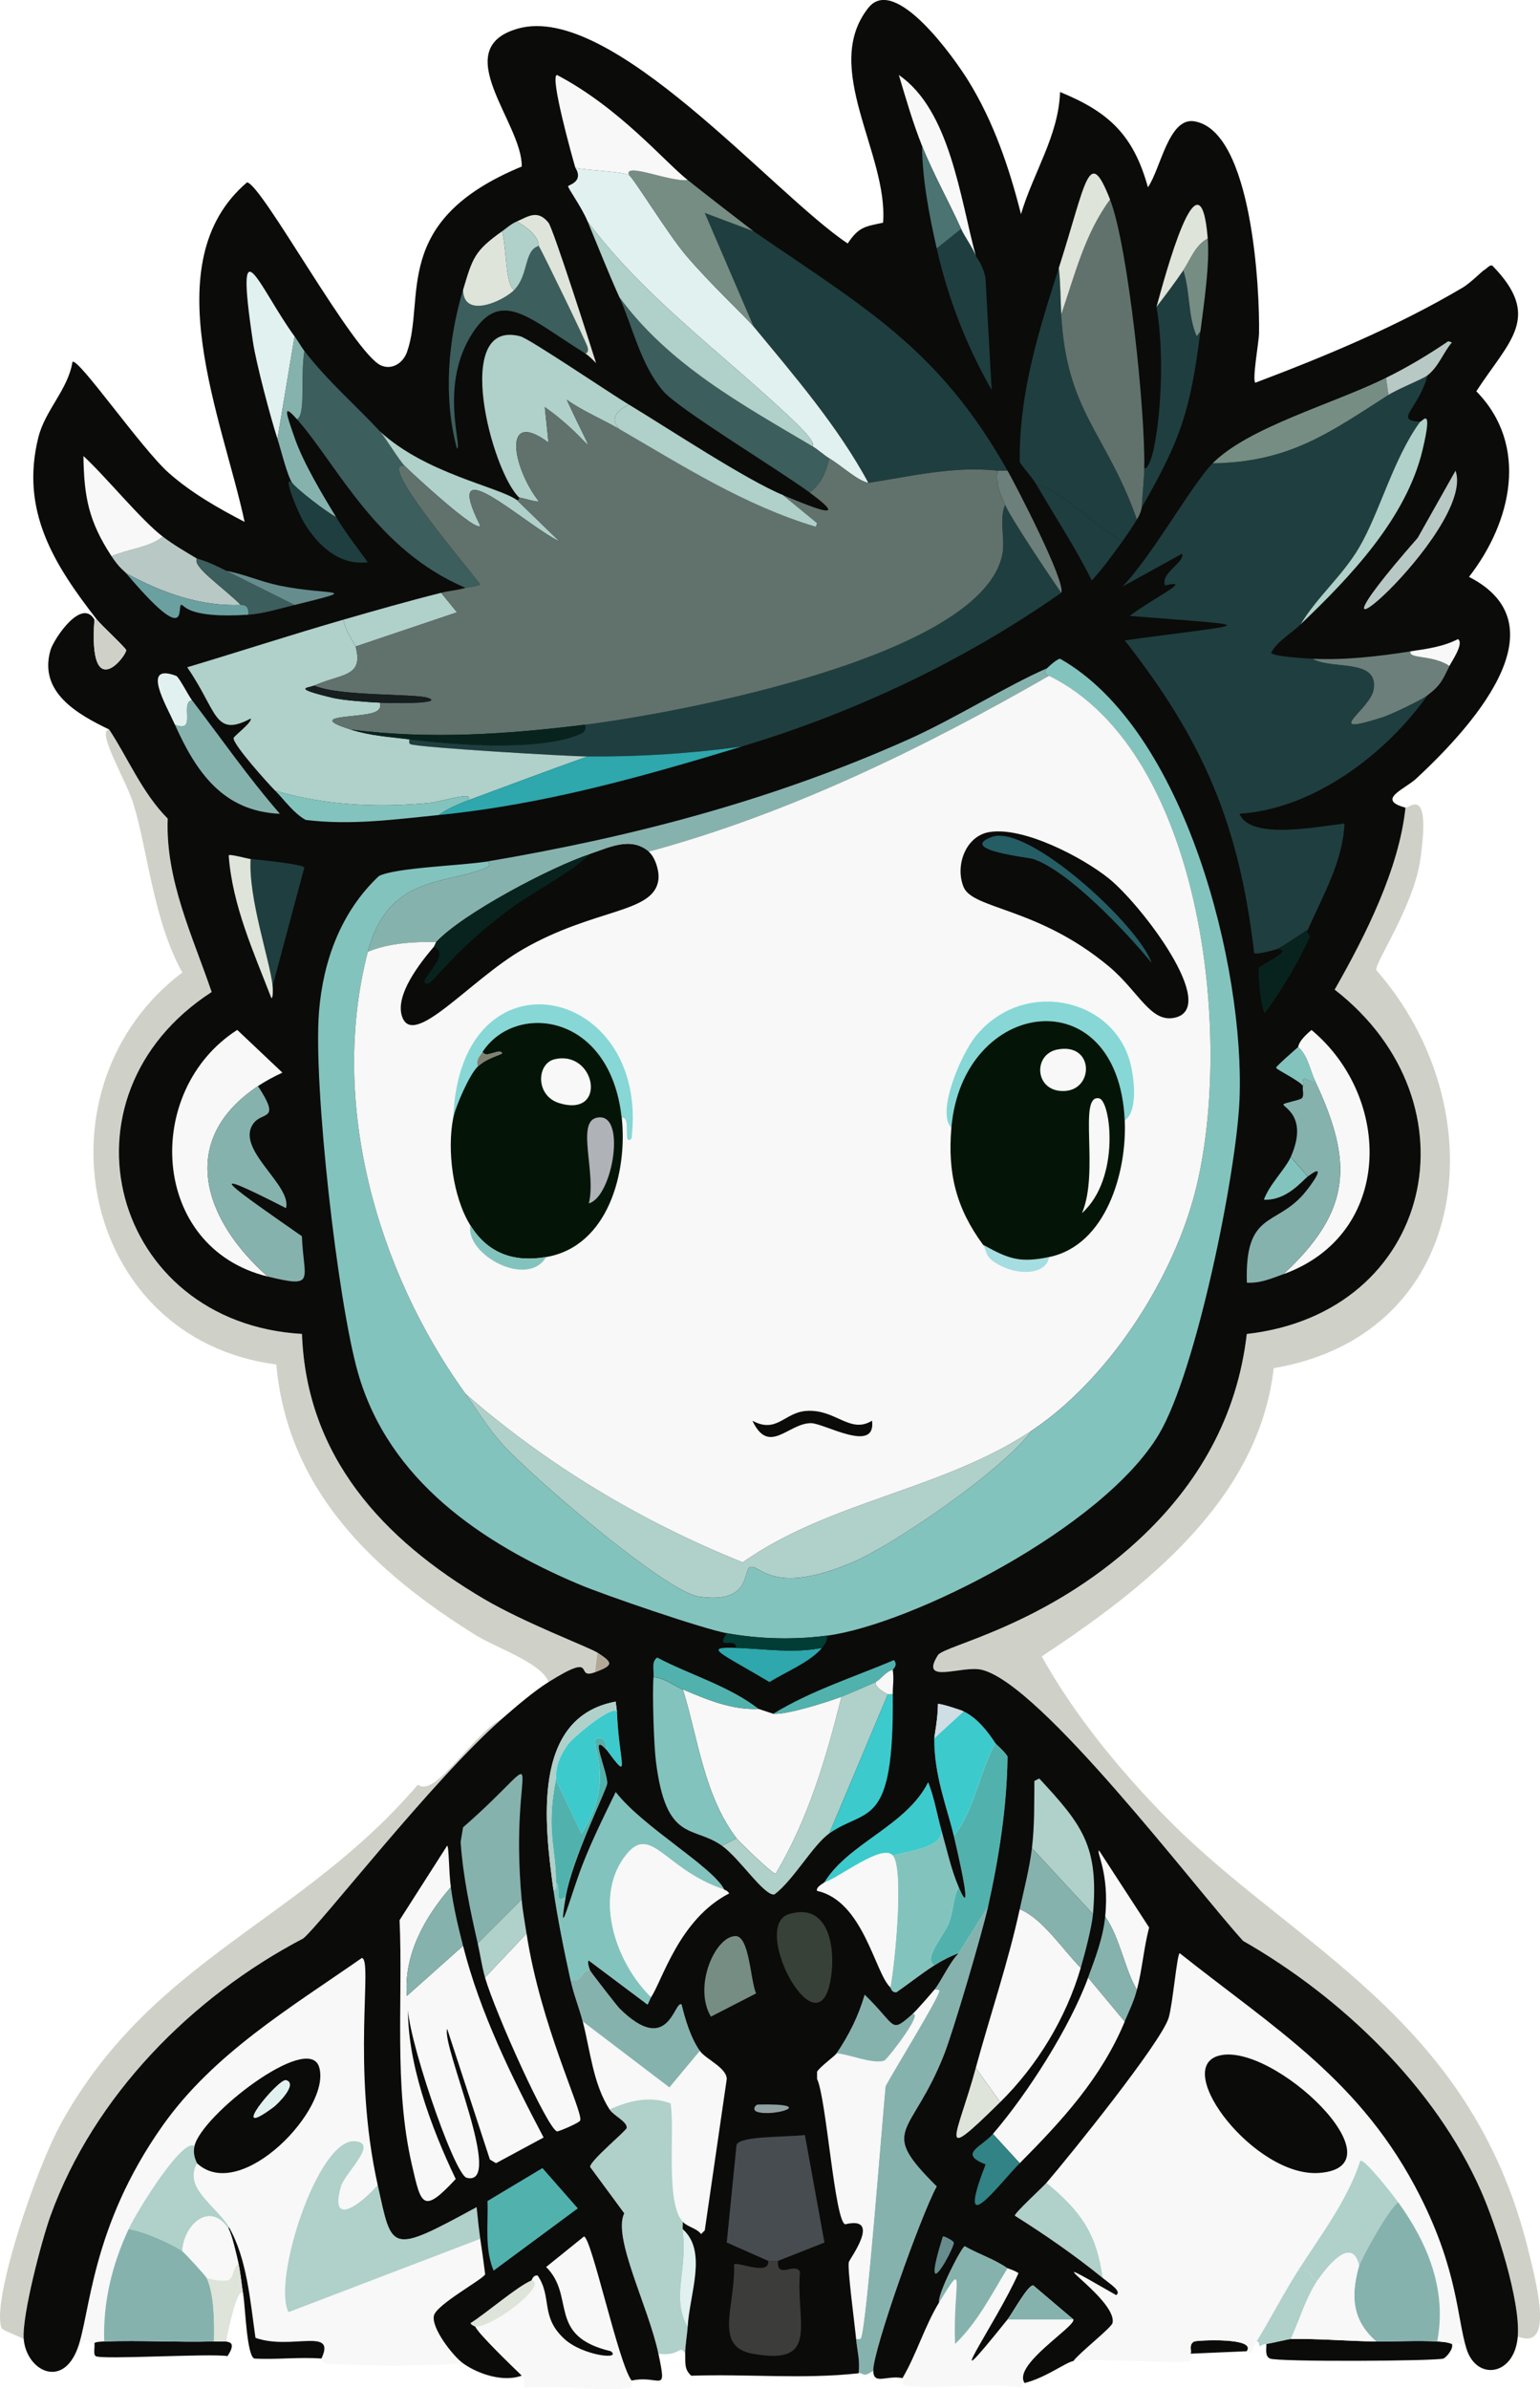 <?xml version="1.0" encoding="UTF-8"?>
<svg id="Layer_2" data-name="Layer 2" xmlns="http://www.w3.org/2000/svg" viewBox="0 0 315.08 488.61">
  <defs>
    <style>
      .cls-1 {
        fill: #2ea7ad;
      }

      .cls-1, .cls-2, .cls-3, .cls-4, .cls-5, .cls-6, .cls-7, .cls-8, .cls-9, .cls-10, .cls-11, .cls-12, .cls-13, .cls-14, .cls-15, .cls-16, .cls-17, .cls-18, .cls-19, .cls-20, .cls-21, .cls-22, .cls-23, .cls-24, .cls-25, .cls-26, .cls-27, .cls-28, .cls-29, .cls-30, .cls-31, .cls-32, .cls-33, .cls-34, .cls-35, .cls-36 {
        stroke-width: 0px;
      }

      .cls-2 {
        fill: #dee4d9;
      }

      .cls-3 {
        fill: #041508;
      }

      .cls-4 {
        fill: #013c35;
      }

      .cls-5 {
        fill: #83c3bd;
      }

      .cls-6 {
        fill: #3ccacd;
      }

      .cls-7 {
        fill: #4a7372;
      }

      .cls-8 {
        fill: #768d84;
      }

      .cls-9 {
        fill: #1f3e3f;
      }

      .cls-10 {
        fill: #818172;
      }

      .cls-11 {
        fill: #3c3d3a;
      }

      .cls-12 {
        fill: #86d7d6;
      }

      .cls-13 {
        fill: #b2a897;
      }

      .cls-14 {
        fill: #474c50;
      }

      .cls-15 {
        fill: #0b0b09;
      }

      .cls-16 {
        fill: #668c8e;
      }

      .cls-17 {
        fill: #cfdde4;
      }

      .cls-18 {
        fill: #6d7f7a;
      }

      .cls-19 {
        fill: #318385;
      }

      .cls-20 {
        fill: #afb2b7;
      }

      .cls-21 {
        fill: #b8c8c5;
      }

      .cls-22 {
        fill: #6ba0a1;
      }

      .cls-23 {
        fill: #e1f1f0;
      }

      .cls-24 {
        fill: #86b2ae;
      }

      .cls-25 {
        fill: #171e1f;
      }

      .cls-26 {
        fill: #f7f8f7;
      }

      .cls-27 {
        fill: #91a0a3;
      }

      .cls-28 {
        fill: #b0d0ca;
      }

      .cls-29 {
        fill: #255d65;
      }

      .cls-30 {
        fill: #a5dde1;
      }

      .cls-31 {
        fill: #51b2ad;
      }

      .cls-32 {
        fill: #3c5e5d;
      }

      .cls-33 {
        fill: #cfd1c8;
      }

      .cls-34 {
        fill: #61726c;
      }

      .cls-35 {
        fill: #384138;
      }

      .cls-36 {
        fill: #08231e;
      }
    </style>
  </defs>
  <g id="Layer_1-2" data-name="Layer 1">
    <g>
      <path class="cls-33" d="M310.54,477.91c.59-7.22-4.46-22.82-7.49-29.72-9.38-21.32-28.65-39.77-48.7-51.2-9.78-10.74-41.29-52.47-53.45-55.45-4.05-.99-12.88,3.18-8.99-3,1.27-2.01,21.86-5.85,40.96-23.48,12.35-11.4,20.27-25.38,22.23-42.21,38.15-4.3,47.93-47.19,17.98-70.43,6.3-11.03,13.18-24.69,14.49-37.22.7.19,5.29-4.98,3,10.74-1.37,9.41-9.25,20.87-8.99,22.48,24.54,27.85,20.21,74.36-20.98,81.42-3.06,26.91-26.37,45.01-47.46,58.95,6.72,12.09,16.24,23.64,25.98,33.47,25.72,25.99,61.57,40.27,73.43,87.42,2.34,9.31,5.09,20.94-2,18.23Z"/>
      <path class="cls-33" d="M22.31,149.21c3.7,5.53,6.76,13,11.99,18.23-.49,12.55,5.13,24.08,8.99,35.47-33.04,21.39-20.4,67.7,18.48,69.93.91,25.09,16.55,42.02,37.22,54.2,8.44,4.97,21.56,9.9,23.23,10.99l-.5,4c-4.39,1.67.87-4.49-9.49,2-1.36-3.87-10.7-6.99-14.74-9.49-20.91-12.97-38.65-29.65-40.96-55.45-40.55-5.33-49.96-57.01-19.23-80.18-5.94-10.7-7.07-24.91-9.99-34.47-1.46-4.77-7.67-14.95-5-15.24Z"/>
      <path class="cls-33" d="M102.73,351.52c-14.25,12.5-37.27,42.2-40.71,44.96-22.83,11.97-42.84,32.23-51.7,56.7-1.84,5.09-5.89,20.54-5.49,25.23-.86-.54-4.28-1.74-4.5-2.25-2.15-5.15,6.73-32.23,12.49-42.46,18.75-33.3,48.74-40.7,72.68-68.69,3.51,2.85,11.05-10.21,17.23-13.49Z"/>
      <g>
        <path class="cls-26" d="M77.26,446.93c-3.64,4.15-9.93,8.65-7.49.25.82-2.83,7.9-8.97,2.75-9.24-7.58-.4-16.86,28.6-13.49,34.97q19.61-7.49,39.21-14.99c.36,2.4.71,4.83,1,7.24-.28.95-10.03,6.2-10.49,8.49-.52,2.56,3.92,8.27,5.99,9.74-9.26.62-18.96.67-28.22,0-.38-.03-.69-.99-.75-1,3.1-6.54-6.24-1.64-13.49-4.25-1.05-7.27-1.72-16.25-5.49-22.73-1.74-2.97-6.19-6.11-6.99-9.24-.56-2.17.5-3.56.5-3.75,8.99,8.39,27.72-11.35,24.98-19.73-2.28-6.95-24.05,9.91-25.48,16.23-2.41-1.84-11.73,13.24-13.49,16.98-3.37,7.2-5.27,14.99-5,22.98-2.58.09-1.9.49-2,.5-1.93.16-.68-2.31-3.5,1,2.67-7.01,2.68-24.82,17.48-45.71,10.45-14.73,26.21-24.1,40.71-34.22,2.31.3-2.16,22.12,3.25,46.46Z"/>
        <path class="cls-24" d="M202.14,389.99c-1.2,5.4-7.1,25.43-8.99,30.22-6.71,17.02-13.66,14.91-1.5,26.97-3.25,5.93-13.11,33.7-12.99,37.71-2.24,1.56-1.85.37-3,.5.36-2.39-.28-4.68-.5-6.99.33,0,.86.14,1-.25,1.19-3.38,4.16-42.72,5-51.45,1.4-2.7,11.05-18.36,10.99-19.48-.02-.34-.62-.27-1-.25,1.41-1.69,3.05-5.53,5-7.49l5.99-9.49Z"/>
        <path class="cls-26" d="M129.21,486.9c-.07.02.2,1.43-.25,1.5-4.56.67-15.52-.5-21.48,0-.62-.43.26-1.52-.75-2.5-1.8-1.74-8.86-8.52-9.49-9.99,4.22-.16,15-8.88,11.49-9.49.07-.03.28-1.13,1.25-1,3.05,4.49.48,8.39,5.49,12.99,3.69,3.38,11.79,4.35,9.49,2.5-13.16-3.11-7.15-11.18-13.24-17.23l7.74-6.24c1.55.22,7.09,26.07,9.74,29.47Z"/>
        <path class="cls-26" d="M206.14,474.41h13.49c.4,1.52-12.51,9.3-9.99,12.99-.77.19-.31.61-.75,1-7.15-1.38-17.2.53-23.98-.5-.46-.07-.18-1.48-.25-1.5,2.92-4.98,4.49-10.53,7.49-15.49,5.68-9.36,2.79-3.83,3.25,8.49,4.6-4.38,7.45-10.13,10.74-15.49.1.07,1.14.31,2.25,1-4.51,10.24-17.71,28.77-2.25,9.49Z"/>
        <path class="cls-15" d="M281.57,478.9c4.14.04,8.36-.22,12.49,0,2.42.13,2.7.45,3,.5.41.94-1.17,2.81-1.75,3-1.69.53-33.84.71-35.47,0-1.12-.49-.69-2.13-.75-3,.94-.11,4.49-.99,5-1,5.66-.12,11.75.44,17.48.5Z"/>
        <path class="cls-15" d="M21.31,478.9c7.47-.27,15,.2,22.48,0h2.5c-.02.19,2.41-.22.25,3-3.46-.59-25.87.78-26.97,0-.53-.37-.14-1.84-.25-2.5.1,0-.58-.41,2-.5Z"/>
        <path class="cls-15" d="M65.77,482.4c-4.53-.35-9.2.26-13.74,0-1.55-.62-1.84-10.61-2.25-12.99-.37-2.12-.53-4.44-1-6.49-.37-1.64-1.35-5.98-2-6.99v-.5c3.78,6.48,4.44,15.46,5.49,22.73,7.25,2.6,16.59-2.29,13.49,4.25Z"/>
        <path class="cls-15" d="M255.09,480.9q-5.74.25-11.49.5c.26-.64-.45-1.94.75-2.5.57-.26,12.81-.89,10.74,2Z"/>
        <path class="cls-28" d="M77.26,446.93c2.99,13.46,2.27,14.28,20.23,4.5.21,2.19.43,4.32.75,6.49q-19.61,7.49-39.21,14.99c-3.37-6.37,5.9-35.36,13.49-34.97,5.15.27-1.93,6.41-2.75,9.24-2.44,8.4,3.85,3.9,7.49-.25Z"/>
        <path class="cls-26" d="M175.17,478.4c-.32-3.39-1.79-14.21-1.5-15.74.11-.58,6.9-9.6-.75-7.74-2.16-.76-3.86-25.81-5.74-29.72v-1.5c.74-1.14,3.58-3.14,4-3.75,2.61.21,7.4,2.28,9.74,1.5.61-.2,8.3-10.16,5.74-9.49.76-.67,3.59-3.91,4.5-5,.37-.02.98-.09,1,.25.06,1.12-9.59,16.78-10.99,19.48-.84,8.74-3.81,48.07-5,51.45-.14.39-.67.25-1,.25Z"/>
        <path class="cls-26" d="M143.2,419.46c1.22,1.71,5.46,3.42,5.49,5.74l-4.5,30.97-.75.75c-.93-1.23-2.73-1.43-3.75-2.5-3.6-3.8-1.6-18.28-2.5-24.23-4.29-1.59-8.51-.55-12.49,1.25-3.39-5.24-3.95-12.09-5.49-17.98l17.73,13.49,6.24-7.49Z"/>
        <path class="cls-5" d="M148.19,386.49c-12.12-4.05-14.93-13.43-19.98-7.24-6.97,8.54-2.19,22.21,5,29.22-.21.32-.61,1.48-.75,1.5l-11.99-8.99c-.4.12.11,1.72.25,2-2.16.13-1.55,2.68-4,2-1.16-5.22-2.79-13.31-3.5-18.48.72.03.48-.72.5-1.5,1.3,1.08-.63,4.64,2,3-1.73,10.28,1.05-.49,3.5-6.74,1.96-5,4.39-9.9,6.74-14.74,5.58,7.21,19.82,15.21,22.23,19.98Z"/>
        <path class="cls-26" d="M148.19,386.49c.03.06.45,0,1,.75-10.24,5.24-13.7,17.87-15.99,21.23-7.19-7.01-11.97-20.68-5-29.22,5.05-6.19,7.86,3.19,19.98,7.24Z"/>
        <path class="cls-31" d="M202.14,389.99l-5.99,9.49c-1.67.59-3.52,1.56-5,2.5-2.37-1.38,1.86-5.85,3-8.74.93-2.35.91-5.51,2-7.24,3.31,7.8-.37-7.84-1-10.49,4.29-5.51,5.15-12.93,8.49-18.98.16.24,2.08,1.84,2.5,2.75-.13,10.29-1.75,20.65-4,30.72Z"/>
        <path class="cls-5" d="M196.15,385.99c-1.09,1.73-1.07,4.89-2,7.24-1.14,2.9-5.37,7.36-3,8.74-2.64,1.67-5.17,3.71-7.74,5.49-.96.12-1.19-.95-1.25-1,.92-4.79,2.82-24.15.5-26.97,4.09-1.08,10-1.75,9.99-5,1.1,3.89,1.91,7.74,3.5,11.49Z"/>
        <path class="cls-24" d="M120.72,402.97c.22.44,5.59,7.34,5.99,7.74,10.17,10.12,11.24-1.82,12.74-.75.75,3.1,1.88,6.88,3.75,9.49l-6.24,7.49-17.73-13.49c-.74-2.82-1.86-5.64-2.5-8.49,2.45.68,1.84-1.87,4-2Z"/>
        <path class="cls-26" d="M182.66,379.5c2.32,2.83.42,22.19-.5,26.97-3.14-2.87-5.52-17.69-14.99-19.73-.34-.77,1.44-1.65,1.5-1.75,2.89-.88,11.9-8.04,13.99-5.49Z"/>
        <path class="cls-6" d="M203.64,356.52c-3.34,6.06-4.2,13.47-8.49,18.98-1.33-5.64-4.07-12.36-4-19.98l5.99-5.49c2.72,1.28,4.89,4.02,6.49,6.49Z"/>
        <path class="cls-6" d="M126.21,350.02c.41,10.67,2.94,14.66-2,7.99-.25-.34-.04-2.3-1.25-2.5-4.09-.66,4.13,7.05-4,19.48l-5.25-10.99c.21-1.06-.41-3.18,2.5-7.24.95-1.32,8.74-7.94,9.99-6.74Z"/>
        <path class="cls-28" d="M225.62,465.92c-5.63-4.58-11.83-8.87-17.98-12.74-.12-.5,5.71-5.83,6.49-6.74,6.89,5.68,10.3,10.31,11.49,19.48Z"/>
        <path class="cls-6" d="M192.65,374.5c0,3.25-5.9,3.92-9.99,5-2.09-2.55-11.09,4.62-13.99,5.49,4.92-8.06,16.78-11.55,21.23-20.48,1.29,3.23,1.8,6.66,2.75,9.99Z"/>
        <path class="cls-24" d="M206.14,463.92c-3.29,5.36-6.14,11.11-10.74,15.49-.46-12.33,2.43-17.86-3.25-8.49-.4-1.7,4.62-11.37,5.25-11.49,2.89,1.66,5.97,2.56,8.74,4.5Z"/>
        <path class="cls-31" d="M124.21,358.02c-3.95-4.41.15,4.44,0,6.74-.08,1.24-7.17,15.35-8.49,23.23-2.62,1.65-.7-1.92-2-3,.15-6.5-2.1-10.44,0-20.98l5.25,10.99c8.13-12.43-.1-20.14,4-19.48,1.21.2.99,2.15,1.25,2.5Z"/>
        <path class="cls-24" d="M186.66,411.97c2.56-.67-5.14,9.29-5.74,9.49-2.34.78-7.13-1.29-9.74-1.5,2.55-3.75,4.48-7.63,5.74-11.99,6.67,6.47,5.14,8.03,9.74,4Z"/>
        <g>
          <path class="cls-28" d="M139.7,454.43c.04.49-.06,1.01,0,1.5,1.15,8.66-2.39,13.67,1,19.98-.1,1.61-.54,4.04-.5,5.49-1.22-2.06-.97.67-5.49,0-2.05-9.67-9.43-23.79-6.99-28.72l-6.99-9.49c-.01-1.29,7.43-7.39,7.49-7.99.13-1.27-2.69-2.49-3.5-3.75,3.98-1.8,8.19-2.84,12.49-1.25.9,5.95-1.1,20.43,2.5,24.23Z"/>
          <path class="cls-23" d="M140.7,475.91c-3.39-6.31.15-11.32-1-19.98,5.09,4.54,1.41,13.12,1,19.98Z"/>
        </g>
        <path class="cls-2" d="M108.73,466.42c3.51.61-7.27,9.33-11.49,9.49-.02-.06-.93-.39-1-.75,3.4-2.16,9.48-7.45,12.49-8.74Z"/>
        <g>
          <path class="cls-26" d="M300.05,480.4c-2.52-2.08-1.85-.79-3-1-.3-.05-.58-.37-3-.5,2.02-10.46-1.92-20.08-7.99-28.47-.82-1.13-6.81-8.91-7.74-8.49-2.71,8.27-8.12,15.21-12.74,22.48-3.04,4.78-5.57,9.73-8.49,14.49-1.39,2.26-.97,2.78-2,2,2.07-2.88-10.17-2.26-10.74-2-1.2.56-.49,1.85-.75,2.5-.15.38.27,1.23-.25,1.5-1.29.67-19.9-.68-23.73,0,1.04-1.52,7.77-6.81,7.99-7.74,1.23-5.13-18.86-17.04.75-5.74,1.22-.75-1.23-2.26-2.75-3.5-1.19-9.17-4.6-13.8-11.49-19.48,4.8-5.6,23.41-28.66,24.98-33.72.82-2.65,1.69-12.86,2.25-13.24,19.74,15.66,37.29,26.14,49.2,49.7,7.74,15.3,7.54,24.93,9.49,31.22Z"/>
          <path class="cls-15" d="M249.35,420.46c11-3.02,38.09,22.77,20.48,23.98-13.03.89-30.13-21.33-20.48-23.98Z"/>
        </g>
        <g>
          <path class="cls-28" d="M269.58,466.42c-2.37,3.45-3.72,8.2-5.49,11.99-.51.01-4.05.89-5,1-1.22.14-1.18.51-1.25.5-.39-.05-.03-1.08-.75-1,2.92-4.76,5.45-9.71,8.49-14.49,3.43-.69,2.21,1.96,4,2Z"/>
          <path class="cls-24" d="M294.06,478.9c-4.12-.22-8.35.04-12.49,0-4.92-4.31-5.27-9.3-3.5-15.49.39-1.35,5.92-11.55,7.99-12.99,6.07,8.39,10.01,18.02,7.99,28.47Z"/>
          <path class="cls-28" d="M286.06,450.43c-2.08,1.44-7.61,11.64-7.99,12.99-1.3-5.81-5.84-.86-8.49,3-1.79-.04-.57-2.69-4-2,4.62-7.27,10.03-14.21,12.74-22.48.93-.42,6.93,7.36,7.74,8.49Z"/>
        </g>
        <path class="cls-24" d="M37.3,460.42c.53.39,4.75,4.99,5,5.49,1.56,3.23,1.6,9.31,1.5,12.99-7.48.2-15.01-.27-22.48,0-.27-7.99,1.62-15.78,5-22.98,2.61.24,9.11,3.1,10.99,4.5Z"/>
        <path class="cls-28" d="M39.79,438.94c-.44,1.95.5,3.32.5,3.5,0,.19-1.06,1.58-.5,3.75.81,3.13,5.26,6.27,6.99,9.24v.5c-3.72-5.81-9.18-1.04-9.49,4.5-1.88-1.39-8.38-4.25-10.99-4.5,1.75-3.74,11.08-18.83,13.49-16.98Z"/>
        <path class="cls-26" d="M278.07,463.42c-1.77,6.19-1.43,11.18,3.5,15.49-5.73-.06-11.83-.62-17.48-.5,1.77-3.79,3.12-8.54,5.49-11.99,2.66-3.86,7.19-8.81,8.49-3Z"/>
        <g>
          <path class="cls-2" d="M49.78,469.41c-1.03-2.81-3.35,8.32-3.5,9.49h-2.5c.1-3.68.06-9.76-1.5-12.99,6.71,1.65,4.25-.59,6.49-3,.47,2.05.63,4.37,1,6.49Z"/>
          <path class="cls-26" d="M46.79,455.93c.65,1.02,1.62,5.35,2,6.99-2.24,2.41.22,4.64-6.49,3-.24-.5-4.46-5.1-5-5.49.31-5.54,5.78-10.3,9.49-4.5Z"/>
        </g>
        <g>
          <path class="cls-15" d="M40.29,442.44c0-.18-.94-1.55-.5-3.5,1.43-6.33,23.2-23.19,25.48-16.23,2.74,8.38-15.99,28.12-24.98,19.73Z"/>
          <path class="cls-23" d="M58.53,425.45c2.56.73-1.78,4.96-2.5,5.49-9.99,7.43.94-5.94,2.5-5.49Z"/>
        </g>
      </g>
      <g>
        <path class="cls-15" d="M257.59,68.29c-.03,1.59-1.44,9.5-.75,9.99,14.59-5.52,29.02-11.53,42.46-19.48,1.48-.88,4-3.37,4.25-3.5.68-.35,1.13-1.13,1.75-1,10.36,10.58,3.47,15.38-3.25,25.73,10.88,11.09,7.18,26.83-1.5,37.96,19.89,10.16-.4,31.58-10.74,41.21-2.44,2.27-8.35,4.35-2.25,5.99-1.31,12.53-8.19,26.19-14.49,37.22,29.95,23.25,20.16,66.13-17.98,70.43-1.95,16.83-9.88,30.81-22.23,42.21-19.1,17.63-39.7,21.47-40.96,23.48-3.89,6.17,4.94,2.01,8.99,3,12.16,2.98,43.67,44.71,53.45,55.45,20.05,11.44,39.32,29.88,48.7,51.2,3.04,6.9,8.09,22.51,7.49,29.72-.66,8.07-8.43,9.13-10.49,2.5-1.95-6.29-1.75-15.92-9.49-31.22-11.91-23.57-29.46-34.04-49.2-49.7-.56.38-1.43,10.58-2.25,13.24-1.57,5.06-20.17,28.12-24.98,33.72-.79.92-6.61,6.24-6.49,6.74,6.16,3.87,12.35,8.16,17.98,12.74,1.52,1.23,3.97,2.74,2.75,3.5-19.61-11.29.48.61-.75,5.74-.22.93-6.96,6.23-7.99,7.74-1.57.28-5.7,3.44-9.99,4.5-2.52-3.69,10.39-11.47,9.99-12.99l-8.24-6.99c-1.19.05-4.25,5.76-5.25,6.99-15.47,19.28-2.27.75,2.25-9.49-1.1-.69-2.15-.93-2.25-1-2.78-1.93-5.85-2.84-8.74-4.5-.63.12-5.64,9.79-5.25,11.49-3.01,4.96-4.57,10.5-7.49,15.49-3.31-.64-5.9,1.49-5.99-1.5-.12-4.02,9.74-31.79,12.99-37.71-12.16-12.06-5.21-9.95,1.5-26.97,1.89-4.79,7.79-24.82,8.99-30.22,2.25-10.07,3.87-20.43,4-30.72-.42-.9-2.34-2.51-2.5-2.75-1.61-2.48-3.78-5.22-6.49-6.49-.72-.34-4.98-1.71-5.25-1.5-.01,2.97-.75,6.64-.75,6.99-.07,7.62,2.67,14.34,4,19.98.63,2.65,4.31,18.29,1,10.49-1.59-3.75-2.4-7.6-3.5-11.49-.94-3.33-1.46-6.76-2.75-9.99-4.45,8.93-16.31,12.42-21.23,20.48-.06.1-1.84.98-1.5,1.75,9.47,2.05,11.85,16.86,14.99,19.73.06.05.29,1.12,1.25,1,2.58-1.78,5.1-3.82,7.74-5.49,1.48-.94,3.32-1.91,5-2.5-1.95,1.96-3.59,5.8-5,7.49-.91,1.09-3.73,4.33-4.5,5-4.6,4.03-3.07,2.47-9.74-4-1.26,4.36-3.2,8.24-5.74,11.99-.41.61-3.25,2.6-4,3.75v1.5c1.89,3.91,3.59,28.97,5.74,29.72,7.65-1.85.86,7.16.75,7.74-.29,1.52,1.17,12.34,1.5,15.74.22,2.32.86,4.6.5,6.99-11.33,1.26-22.86.1-34.22.5-1.5-1.27-1.2-2.83-1.25-4.5-.04-1.45.4-3.88.5-5.49.41-6.86,4.09-15.44-1-19.98-.06-.49.04-1.01,0-1.5,1.02,1.07,2.82,1.27,3.75,2.5l.75-.75,4.5-30.97c-.03-2.32-4.28-4.04-5.49-5.74-1.86-2.61-3-6.39-3.75-9.49-1.49-1.07-2.57,10.87-12.74.75-.4-.4-5.78-7.3-5.99-7.74-.14-.28-.65-1.88-.25-2l11.99,8.99c.14-.02.53-1.18.75-1.5,2.28-3.36,5.74-15.99,15.99-21.23-.55-.75-.97-.69-1-.75-2.41-4.77-16.65-12.77-22.23-19.98-2.35,4.83-4.78,9.73-6.74,14.74-2.45,6.25-5.23,17.02-3.5,6.74,1.33-7.88,8.41-21.99,8.49-23.23.15-2.31-3.95-11.15,0-6.74,4.93,6.66,2.41,2.68,2-7.99l-.25-2c-17.37,3.21-14.53,25.34-12.74,38.46.71,5.18,2.33,13.26,3.5,18.48.63,2.85,1.76,5.68,2.5,8.49,1.54,5.89,2.1,12.74,5.49,17.98.81,1.25,3.63,2.48,3.5,3.75-.06.6-7.5,6.7-7.49,7.99l6.99,9.49c-2.44,4.94,4.95,19.05,6.99,28.72,1.81,8.56.46,4.25-5.49,5.49-2.65-3.4-8.19-29.26-9.74-29.47l-7.74,6.24c6.09,6.05.08,14.12,13.24,17.23,2.29,1.85-5.8.88-9.49-2.5-5.02-4.59-2.45-8.5-5.49-12.99-.97-.13-1.18.97-1.25,1-3.01,1.29-9.09,6.59-12.49,8.74.07.36.97.69,1,.75.63,1.47,7.69,8.25,9.49,9.99-3.75,1.4-8.89-.3-11.99-2.5-2.07-1.48-6.51-7.18-5.99-9.74.46-2.29,10.21-7.54,10.49-8.49-.29-2.41-.64-4.84-1-7.24-.32-2.18-.53-4.31-.75-6.49-17.96,9.78-17.24,8.96-20.23-4.5-5.4-24.33-.93-46.15-3.25-46.46-14.5,10.12-30.27,19.48-40.71,34.22-14.81,20.89-14.82,38.7-17.48,45.71-3.15,8.28-10.45,4.41-10.99-2-.4-4.69,3.65-20.13,5.49-25.23,8.86-24.47,28.87-44.73,51.7-56.7,3.44-2.76,26.46-32.46,40.71-44.96,2.71-2.38,6.49-5.61,9.49-7.49,10.36-6.49,5.1-.33,9.49-2,3.84-1.46,3.67-1.93.5-4-1.67-1.09-14.79-6.02-23.23-10.99-20.67-12.18-36.31-29.11-37.22-54.2-38.88-2.23-51.52-48.55-18.48-69.93-3.86-11.38-9.48-22.92-8.99-35.47-5.23-5.23-8.29-12.7-11.99-18.23-6.56-3.16-14.47-7.66-11.99-16.23.64-2.21,6.34-10.82,8.99-6.24-1.25,17.56,6.61,7.35,6.49,6.24-.04-.43-5.15-5.16-5.99-6.24-8.75-11.25-15.7-22.22-11.99-37.22,1.39-5.64,6.11-9.85,6.99-15.49,1.12-1.02,14.16,17.81,19.73,22.73,4.61,4.07,10.06,7.18,15.49,9.99-4.4-20.75-18.71-53.12.5-69.44,3.03.31,21.91,35.19,27.47,37.47,2.32.95,4.49-.62,5.25-2.75,3.91-11-3.51-26.81,23.48-37.96.2-8.86-15.27-24.12-.75-28.22,19.14-5.41,52.09,33.73,67.44,43.96,2.23-3.33,3.41-3.46,7.24-4.25,1.1-14.09-12.74-31.7-3-43.96,5.45-6.86,17.6,10.3,20.48,14.99,5.17,8.39,8.34,17.74,10.74,27.22,2.5-8.46,7.71-16.09,7.99-24.98,10.05,4.1,15.03,8.84,17.98,19.48,2.61-3.76,4.24-14.35,9.49-13.49,11.83,1.94,13.42,34.48,13.24,43.46Z"/>
        <g>
          <g>
            <path class="cls-26" d="M92.24,385.99c-5.31,6.08-9.7,13.87-8.99,22.23l11.49-10.24c3.46,13.67,9.95,26.79,16.48,39.21l-9.74,5.25-1.25-.75q-4.37-13.36-8.74-26.73c-1.23,3.38,11.88,32.41,4,30.47-2.67-.66-12.79-30.76-11.99-35.47-.41,11.5,4.72,25.26,9.74,35.72-6.76,7.26-7.07,5.36-8.99-3-3.72-16.21-1.77-33.53-2.5-49.95l9.74-15.24c.38.19.32,5.33.75,8.49Z"/>
            <path class="cls-26" d="M155.19,349.52l3,1c2.76.24,10.99-2.37,13.99-3.5-3.13,12.5-6.81,25.08-13.49,36.22-.49.23-7.47-6.56-7.99-7.24-6.61-8.64-7.88-20.34-10.99-30.47,4.89,2.09,10.04,4.24,15.49,4Z"/>
            <path class="cls-26" d="M221.12,402.48c-3.01,10.3-8.9,20-16.48,27.47l-5-6.99c2.92-10.75,6.65-21.64,8.99-32.47,4.63,1.85,8.73,8.17,12.49,11.99Z"/>
            <path class="cls-26" d="M230.12,413.47c-4.81,11.55-12.77,20.19-21.48,28.97l-5.49-5.99c7.12-8.27,15.74-21.79,19.48-31.97l7.49,8.99Z"/>
            <path class="cls-28" d="M179.16,344.03c-.26.99,1.8,2.22,2.5,2.5l-11.99,28.47c-3.37,2.38-7.31,9.56-11.24,12.49-2.14.28-7.09-7.39-10.74-9.99l3-1.5c.52.68,7.5,7.47,7.99,7.24,6.68-11.13,10.35-23.72,13.49-36.22.95-.36,6.5-2.74,6.99-3Z"/>
            <path class="cls-26" d="M107.73,395.48c2.91,18.9,11.54,36.3,10.99,38.21-.14.5-4.47,2.31-4.75,2.25-1.92-.46-12.58-24.11-14.74-31.47l8.49-8.99Z"/>
            <path class="cls-5" d="M139.7,345.53c3.11,10.13,4.38,21.83,10.99,30.47l-3,1.5c-5.91-4.21-11.4-.49-13.49-17.23-.43-3.43-.76-13.84-.5-17.23,2.19.13,4.04,1.66,5.99,2.5Z"/>
            <path class="cls-24" d="M106.73,388.49l-8.99,8.99c-1.58-6.92-2.99-13.62-3.5-20.73l.5-3c19.15-16.74,9.23-15.92,11.99,14.74Z"/>
            <path class="cls-31" d="M110.98,443.44l7.24,8.24q-8.62,6.37-17.23,12.74c-1.88-4.53-1.08-9.46-1.25-14.24l11.24-6.74Z"/>
            <path class="cls-28" d="M223.62,391.49l-12.49-13.49c.55-4.51.46-9.2.5-13.74l1-.5c8.88,9.56,12.19,13.88,10.99,27.72Z"/>
            <path class="cls-24" d="M223.62,391.49c-.23,2.68-1.68,8.18-2.5,10.99-3.76-3.82-7.86-10.14-12.49-11.99.9-4.16,1.98-8.24,2.5-12.49l12.49,13.49Z"/>
            <path class="cls-6" d="M182.66,346.53c.3,27.88-5.34,23.07-12.99,28.47l11.99-28.47c.18.07.65-.04,1,0Z"/>
            <path class="cls-24" d="M94.74,397.98l-11.49,10.24c-.71-8.36,3.68-16.15,8.99-22.23.58,4.25,1.45,7.86,2.5,11.99Z"/>
            <path class="cls-26" d="M232.61,406.97c-2.43-3.92-3.39-10.47-6.49-14.99.9-8.92-1.92-13.26-1.25-13.49l10.24,15.74c-1.11,4.23-1.39,8.49-2.5,12.74Z"/>
            <path class="cls-24" d="M232.61,406.97c-.62,2.4-1.56,4.25-2.5,6.49l-7.49-8.99c1.51-4.11,3.05-8.07,3.5-12.49,3.1,4.52,4.06,11.07,6.49,14.99Z"/>
            <path class="cls-19" d="M208.64,442.44c-4.25,4.28-13.4,16.77-6.99.25-5.68-2.2-.82-3.56,1.5-6.24l5.49,5.99Z"/>
            <path class="cls-31" d="M155.19,349.52c-5.44.25-10.59-1.9-15.49-4-1.95-.84-3.81-2.37-5.99-2.5.12-1.53-.49-3.14.75-4,6.8,3.58,14.7,5.8,20.73,10.49Z"/>
            <path class="cls-28" d="M107.73,395.48l-8.49,8.99c-.65-2.23-.98-4.71-1.5-6.99l8.99-8.99c.21,2.38.64,4.64,1,6.99Z"/>
            <path class="cls-28" d="M126.21,350.02c-1.25-1.19-9.04,5.42-9.99,6.74-2.91,4.07-2.29,6.18-2.5,7.24-2.1,10.54.15,14.48,0,20.98-.02.78.22,1.53-.5,1.5-1.79-13.12-4.63-35.25,12.74-38.46l.25,2Z"/>
            <path class="cls-31" d="M182.66,341.53c-1.47.34-2.33,1.89-3.5,2.5-.49.26-6.04,2.64-6.99,3-3,1.13-11.23,3.73-13.99,3.5,7.71-4.73,16.5-7.5,24.73-10.99.9,1.1-.26,1.9-.25,2Z"/>
            <path class="cls-2" d="M204.64,429.95c-13.35,13.17-8.86,7.22-5-6.99l5,6.99Z"/>
            <path class="cls-24" d="M219.63,474.41h-13.49c.99-1.24,4.06-6.94,5.25-6.99l8.24,6.99Z"/>
            <path class="cls-17" d="M197.15,350.02l-5.99,5.49c0-.35.74-4.03.75-6.99.26-.21,4.52,1.16,5.25,1.5Z"/>
            <path class="cls-16" d="M192.9,457.42c.22-.15,2.17.86,2.25,1.25.2,1.08-7.18,14.53-2.25-1.25Z"/>
            <path class="cls-26" d="M182.66,346.53c-.35-.04-.82.07-1,0-.69-.28-2.76-1.51-2.5-2.5,1.16-.61,2.03-2.16,3.5-2.5.27,2.1-.02,3.09,0,5Z"/>
            <g>
              <path class="cls-14" d="M159.18,462.42h-2l-8.49-3.75,2-19.98c.65-1.77,8.81-1.54,13.99-2l4,21.98-9.49,3.75Z"/>
              <path class="cls-11" d="M159.18,462.42c-.31,3.88,3.52.17,4.5,2.25-.92,10.4,4.27,19.31-9.74,16.73-8.01-1.47-3.47-9.72-3.75-18.23.4-.78,7.31,2.46,6.99-.75h2Z"/>
              <path class="cls-35" d="M161.43,391.49c7.8-2.34,9.31,6.05,8.74,11.74-1.87,18.69-17.09-9.23-8.74-11.74Z"/>
              <path class="cls-8" d="M150.44,395.98c2.9-.06,3.06,8.94,4.25,11.74l-9.24,4.75c-3.65-6.14.83-16.4,5-16.48Z"/>
              <path class="cls-27" d="M154.94,430.45c12.74-.32,3.36,2.58,0,1.5-.84-.27-.79-1.07,0-1.5Z"/>
            </g>
          </g>
          <path class="cls-13" d="M121.72,342.03l.5-4c3.17,2.07,3.34,2.54-.5,4Z"/>
          <g>
            <path class="cls-33" d="M19.31,126.73h.5c.85,1.09,5.95,5.81,5.99,6.24.12,1.11-7.75,11.32-6.49-6.24Z"/>
            <path class="cls-9" d="M290.56,86.27c-5.48,7.48-8.27,18.52-12.49,25.73-3.37,5.76-8.57,10.04-11.99,15.74-1.96,1.87-4.8,3.46-5.99,5.74.02.8,7.49,1.21,8.49,1.25,3.97,2.31,13.48-.17,12.49,6.24-.66,4.24-11.03,9.81,1.75,5.74,1.74-.55,7.82-3.41,9.24-4.5-8.31,11.79-23.11,23.24-38.46,24.23,2.2,5.4,15.58,2.66,21.48,2-.37,7.95-4.45,14.71-7.49,21.73-1.55.88-5.22,3.57-6.49,4-.64.21-4.18,1.17-4.5.75-3.07-26.22-10.29-43.27-26.48-63.94,26.22-3.65,29.06-2.77,1-5,5.1-3.84,13.22-7.62,7.24-6.24-.96-2.58,4.1-4.71,3.5-6.49l-12.24,6.74c5.9-5.97,14.3-21.02,18.48-25.23,15.68-.24,23.74-6.14,35.97-13.99,1.91-1.22,7.06-3.26,7.99-4-1.78,6.94-7.03,9.19-1.5,9.49Z"/>
            <path class="cls-9" d="M154.19,47.31c22.97,15.79,37.86,23.99,51.95,48.95h-2c-8.97-.99-17.69,1.14-26.48,2.5-6.29-11.61-15.08-21.8-23.48-31.97q-5-11.61-9.99-23.23l9.99,3.75Z"/>
            <path class="cls-9" d="M217.13,121.24c-19.86,13.93-42.24,24.5-65.44,31.47-10.5,1.41-20.86,2.1-31.47,2-4.59-.04-34.25-1.81-36.22-2.5-.39-.14-.25-.67-.25-1,9.12,1.13,26.42,2.49,34.72-1,1.01-.43,1.48-.8,1.25-2,18.1-2.24,81.95-13.91,85.42-35.22.46-2.83-.74-6.98.5-9.74,1.22,2.78,8.88,14.23,11.49,17.98Z"/>
            <path class="cls-23" d="M128.71,35.82c.85.51,7.92,11.99,11.49,16.23,5.08,6.03,12.38,12.79,13.99,14.74,8.4,10.17,17.19,20.36,23.48,31.97-2.2-.4-5.46-3.48-7.99-5-1.22-.73-2.31-1.8-3.5-2.5,1.06-.76-3.57-5.02-6.24-7.49-13.53-12.52-28.55-23.56-39.71-38.46-1.23-2.98-4.08-6.84-4-7.24.05-.23,3.26-.87,1.5-3.75,2.37.55,9.79.77,10.99,1.5Z"/>
            <path class="cls-9" d="M217.13,64.29c1.11,20.11,9.18,24.11,15.49,41.96-.94,1.51-1.96,3.05-3,4.5-5.61-3.23-13.79-11.38-17.48-11.49-1-1.73-2.43-3.07-3.5-4.75-.19-13.89,3.82-26.69,7.99-39.71.36,3.16.32,6.33.5,9.49Z"/>
            <path class="cls-32" d="M77.76,88.27c.88.94,3.91,5.88,5,6.99-5.57-1.01,11.38,18.89,15.49,24.23-.17.41-2.52.61-3,.75-18.32-7.78-26.09-24.92-34.47-34.47,1.83-1.08.63-8.37,1.5-13.99,4.65,6.05,10.34,10.96,15.49,16.48Z"/>
            <path class="cls-28" d="M128.71,82.77c-2.35,1.09-4.06,2.8-2,5-3.53-2.05-7.37-3.63-10.74-5.99,7,15.16,5.37,8.38-4.5,1.5l.75,7.24c-9.6-7.13-7.33,5.21-2,11.99-.1.33-3.53-.73-4-.75-5.64-5.33-13.86-36.71.25-32.97,1.87.5,18.16,11.52,22.23,13.99Z"/>
            <path class="cls-26" d="M52.78,222.14c-16.5,11.02-11.28,27.22,2,38.96-24.12-5.9-25.6-38.05-6.24-50.45l9.24,8.74c-1.74.81-3.39,1.68-5,2.75Z"/>
            <path class="cls-24" d="M52.78,222.14c4.83,7.38.85,5.04-1,7.74-3.6,5.27,7.97,12.49,6.74,17.23-19.34-9.91-10.22-3.66,3.25,5.74.32,8.94,3.05,10.7-6.99,8.24-13.28-11.74-18.49-27.94-2-38.96Z"/>
            <path class="cls-32" d="M166.18,91.26c1.19.7,2.28,1.77,3.5,2.5-.7,3-1.62,5.09-4,6.99-6.66-4.87-26.8-17.05-29.97-20.73-4.61-5.35-6.19-12.98-8.99-19.23,10.16,13.83,25.09,21.97,39.46,30.47Z"/>
            <path class="cls-28" d="M166.18,91.26c-14.37-8.51-29.3-16.64-39.46-30.47-2.32-5.16-4.33-10.27-6.49-15.49,11.17,14.91,26.18,25.94,39.71,38.46,2.68,2.48,7.3,6.74,6.24,7.49Z"/>
            <path class="cls-26" d="M262.59,260.61c14-13.03,14.29-22.86,6.49-39.46-1.07-2.28-1.51-5.29-3.5-6.99.16-.15-.19-1.03,2.75-3.5,16.64,13.87,16.76,41.82-5.74,49.95Z"/>
            <path class="cls-8" d="M140.7,36.82c4.45,3.54,8.98,7.02,13.49,10.49l-9.99-3.75q5,11.61,9.99,23.23c-1.61-1.94-8.91-8.71-13.99-14.74-3.57-4.25-10.64-15.72-11.49-16.23-1.25-2.79,8.63,1.55,11.99,1Z"/>
            <path class="cls-9" d="M245.6,67.79c-2.03,16.09-3.96,22.03-11.99,35.97.12-2.69.42-5.29.5-7.99.92.32,1.78-3.18,2-4.25,1.64-8.11,1.98-20.5.5-28.72,1.86-2.43,3.78-4.97,5.49-7.49,1.42,4.34.93,9.55,2.75,13.49l.75-1Z"/>
            <path class="cls-26" d="M140.7,36.82c-3.36.55-13.24-3.79-11.99-1-1.2-.73-8.62-.95-10.99-1.5-.62-2.1-5.32-18.91-3.75-18.98,12.79,6.73,21.93,17.67,26.73,21.48Z"/>
            <path class="cls-32" d="M110.23,50.3c1.15,2.03,9.69,19.62,9.99,20.73.12.46.13,1.29-.5,1.25-11.57-7.21-17.06-13.25-22.98-4.25-7.02,10.67-2.04,23.53-3.25,23.73-2.8-10.4-1.87-22.11,1.25-32.47.1,6.04,8.31,2.25,10.49,0,2.99-3.09,1.93-8.07,5-8.99Z"/>
            <path class="cls-18" d="M288.56,133.23c-.41,1.64,4.46.64,7.99,3-1.4,2.87-1.82,3.96-4.5,5.99-1.43,1.08-7.51,3.94-9.24,4.5-12.78,4.07-2.41-1.51-1.75-5.74.99-6.41-8.52-3.93-12.49-6.24,6.86.3,13.23-.48,19.98-1.5Z"/>
            <path class="cls-23" d="M60.27,68.79l-3.5,20.98c-1.46-4.51-4.34-15.4-5-19.73-3.88-25.8,1.27-11.18,8.49-1.25Z"/>
            <path class="cls-9" d="M55.78,201.66c-.52-5.17-4.98-17.84-4.5-25.98,1.56.17,10.74,1.07,10.99,1.75l-6.49,24.23Z"/>
            <path class="cls-28" d="M266.08,127.73c3.42-5.69,8.62-9.98,11.99-15.74,4.22-7.2,7.01-18.25,12.49-25.73.42.02,2.71-3.55.5,5.74-3.34,14.06-14.9,26.1-24.98,35.72Z"/>
            <path class="cls-28" d="M105.73,102.25l8.74,8.49c-6.78-3.16-24.55-19.93-16.23-3.25-.58,1.71-14.22-10.94-15.49-12.24-1.08-1.11-4.12-6.05-5-6.99,9.43,8.63,24.14,11.28,27.97,13.99Z"/>
            <path class="cls-24" d="M62.27,71.78c-.87,5.62.34,12.9-1.5,13.99-3.08-3.52-2.19-1.13-.5,3.75,1.77,5.11,5.63,11.54,8.49,16.23-1.95-.96-8.23-5.85-8.99-6.99-1.03-1.55-2.31-6.87-3-8.99l3.5-20.98c.77,1.06,1.47,2.31,2,3Z"/>
            <path class="cls-9" d="M229.62,110.75c-1.97,2.73-3.98,5.49-6.24,7.99-3.34-6.74-7.49-12.99-11.24-19.48,3.7.11,11.87,8.26,17.48,11.49Z"/>
            <g>
              <path class="cls-28" d="M72.76,132.23c1.67,6.28-2.68,5.47-8.49,7.99-1.22.53-4.8.44,3.75,2.5,2.18.53,7.22.89,9.74,1,.25,1.12-.28,1.65-1.25,2-3.33,1.18-14.15.51-4.75,3.5,4.02,1.28,7.87,1.49,11.99,2,0,.33-.14.86.25,1,1.97.69,31.62,2.45,36.22,2.5-8.19,2.91-16.33,5.97-24.48,8.99,1.57-2.08-5.39.27-7.74.5-10.58,1.05-21.47.56-31.72-2.5-1.34-1.35-8.56-9.34-8.49-10.74.02-.41,3.89-3.26,3.5-4-7.53,3.97-6.76-1.5-12.99-10.49,10.66-3.19,21.28-6.66,31.97-9.74.32,2.28,2.38,5.04,2.5,5.49Z"/>
              <path class="cls-1" d="M151.69,152.71c-20.49,6.23-40.56,11.87-61.94,13.99,1.69-1.23,4.07-2.29,5.99-3,8.15-3.02,16.29-6.08,24.48-8.99,10.61.1,20.97-.59,31.47-2Z"/>
              <path class="cls-5" d="M95.74,163.7c-1.92.71-4.31,1.76-5.99,3-9.14.91-17.98,2.14-27.22,1-2.57-1.48-4.21-3.95-6.24-5.99,10.26,3.06,21.14,3.55,31.72,2.5,2.35-.23,9.31-2.58,7.74-.5Z"/>
              <path class="cls-28" d="M90.25,121.24l3.25,4-20.73,6.99c-.12-.46-2.18-3.22-2.5-5.49,6.62-1.91,13.3-3.82,19.98-5.49Z"/>
            </g>
            <g>
              <path class="cls-34" d="M234.11,95.76c-.07,2.7-.38,5.3-.5,7.99-.07.12-.08,1.03-1,2.5-6.3-17.85-14.37-21.85-15.49-41.96,2.79-8.06,4.81-16.49,9.99-23.48,3.72,9.48,7.3,43.98,6.99,54.95Z"/>
              <path class="cls-2" d="M227.12,40.81c-5.18,6.99-7.2,15.42-9.99,23.48-.17-3.16-.14-6.34-.5-9.49,5.69-17.78,6.09-25.19,10.49-13.99Z"/>
            </g>
            <path class="cls-2" d="M105.23,59.29c-2.18,2.25-10.39,6.04-10.49,0,1.95-6.46,2.24-7.92,7.99-11.99.95,3.55.68,11.23,2.5,11.99Z"/>
            <path class="cls-9" d="M59.77,98.76c.76,1.14,7.04,6.03,8.99,6.99,1.94,3.19,4.3,6.22,6.49,9.24-5.81.75-10.17-3.39-12.99-7.99-1.35-2.21-4.62-10.21-2.5-8.24Z"/>
            <path class="cls-2" d="M51.28,175.69c-.48,8.14,3.97,20.8,4.5,25.98.05.5.13,2.42-.25,2.5-3.65-9.46-8-19.01-8.74-29.22.18-.34,3.76.67,4.5.75Z"/>
            <path class="cls-2" d="M119.72,72.28c.63.04.62-.79.5-1.25-.3-1.11-8.84-18.7-9.99-20.73-.17-.31.33-2.26-4.5-5,2.34-1.02,4.26-2.52,6.49.25.96,1.19,8.6,25.08,9.74,28.72-.69-.68-1.43-1.49-2.25-2Z"/>
            <path class="cls-1" d="M150.69,337.04c5.81.2,11.68,1.17,17.48,0-2.27,2.84-7.64,5.05-10.74,6.99-10.22-6.08-13.78-7.23-6.74-6.99Z"/>
            <path class="cls-21" d="M297.8,96.26c4.36,12.24-38.02,48.3-7.74,13.74l7.74-13.74Z"/>
            <path class="cls-18" d="M206.14,96.26c1.81,3.21,11.95,22.76,10.99,24.98-2.61-3.75-10.27-15.2-11.49-17.98-1.1-2.52-1.89-4.01-1.5-6.99h2Z"/>
            <path class="cls-2" d="M247.1,48.8c-2.57,1.36-3.51,4.3-5,6.49-1.71,2.52-3.63,5.07-5.49,7.49,1.62-5.8,8.92-33.59,10.49-13.99Z"/>
            <path class="cls-36" d="M261.09,194.17c1.27-.43,4.94-3.11,6.49-4-.32.73.53,1.19.5,1.25-2.49,5.57-5.66,10.78-9.24,15.74-.79.02-1.59-8.37-1.25-9.24.21-.54,7.68-3.9,3.5-3.75Z"/>
            <g>
              <path class="cls-9" d="M199.64,52.3c.15.4,1.59,1.97,2,4.75l1.25,22.73c-5.23-9.22-8.9-18.67-11.24-28.97l5-4c.68,1.51,2.39,3.86,3,5.49Z"/>
              <path class="cls-26" d="M199.64,52.3c-.61-1.64-2.32-3.98-3-5.49-2.56-5.7-5.68-11.19-7.99-16.98-1.88-4.71-3.3-9.63-4.75-14.49,10.45,7.18,12.51,25.03,15.74,36.97Z"/>
              <path class="cls-7" d="M196.65,46.81l-5,4c-1.55-6.82-2.96-14.2-3-20.98,2.31,5.8,5.43,11.29,7.99,16.98Z"/>
            </g>
            <path class="cls-28" d="M110.23,50.3c-3.07.92-2.01,5.9-5,8.99-1.82-.75-1.55-8.44-2.5-11.99,1.03-.73,1.79-1.47,3-2,4.83,2.74,4.32,4.69,4.5,5Z"/>
            <path class="cls-8" d="M247.1,48.8c.43,5.41-.78,13.32-1.5,18.98l-.75,1c-1.81-3.94-1.32-9.14-2.75-13.49,1.49-2.19,2.43-5.13,5-6.49Z"/>
            <g>
              <path class="cls-8" d="M284.07,80.77c-12.23,7.84-20.29,13.74-35.97,13.99,7.37-7.41,24.5-12.08,35.47-17.48l.5,3.5Z"/>
              <path class="cls-21" d="M292.06,76.78c-.93.74-6.09,2.77-7.99,4l-.5-3.5c4.44-2.19,8.65-4.71,12.74-7.49l.75.25c-1.85,2.17-2.67,4.91-5,6.74Z"/>
            </g>
            <g>
              <path class="cls-24" d="M39.29,143.22c5.95,7.78,11.53,15.82,17.98,23.23-11.69-.5-17.16-8.61-21.48-18.23,4.61,1.9.92-4.65,3.5-5Z"/>
              <path class="cls-23" d="M39.29,143.22c-2.58.34,1.11,6.9-3.5,5-1.83-4.08-7.01-12.7.25-9.99.58.22,2.5,4.02,3.25,5Z"/>
            </g>
            <g>
              <path class="cls-21" d="M40.29,114.24c-.97,1.65,4.87,5.48,8.99,9.49-8.36.34-16.24-2.54-23.48-6.49-.44-.53-1.35-.99-3-3.5,3.4-1.48,7.71-1.7,10.49-4,2.21,1.69,4.61,3.07,6.99,4.5Z"/>
              <path class="cls-26" d="M33.3,109.75c-2.78,2.29-7.09,2.52-10.49,4-4.63-7.07-5.62-12.02-5.74-20.48,4.6,4.23,11.77,13.08,16.23,16.48Z"/>
              <path class="cls-32" d="M46.29,116.74c4.66,2.34,9.33,4.66,13.99,6.99-3.02.75-6.4,1.8-9.49,2,.27-2.32-1.41-1.91-1.5-2-4.12-4.01-9.97-7.84-8.99-9.49,2.11.58,4.05,1.52,5.99,2.5Z"/>
              <path class="cls-22" d="M49.28,123.73c.09.09,1.77-.32,1.5,2-13.05.85-13.08-2.28-13.74-2-.8.34,1.77,8.89-11.24-6.49,7.23,3.96,15.12,6.84,23.48,6.49Z"/>
              <path class="cls-16" d="M60.27,123.73c-4.66-2.33-9.33-4.66-13.99-6.99,3.64.69,7.13,2.24,10.74,3,10.34,2.18,17.76.41,3.25,4Z"/>
            </g>
            <g>
              <path class="cls-24" d="M269.08,221.14c7.79,16.61,7.5,26.43-6.49,39.46-2.49.9-4.74,1.91-7.49,1.75-.43-14.52,5.74-11.5,11.49-17.98,1.8-2.04,5.23-6.96,1-3.75l-3.5-4c3.7-8.34-1.73-10.2-1.5-10.74.13-.32,3.35-.85,3.75-1.25.59-.6.03-1.85.25-2.5.32-.93-.22-1.36.25-1.5.53-.15,1.03.79,2.25.5Z"/>
              <path class="cls-5" d="M267.58,240.63c-1.21.91-4.33,4.97-8.99,4.75,1.08-3.08,4.42-6.31,5.49-8.74l3.5,4Z"/>
              <path class="cls-5" d="M269.08,221.14c-1.22.29-1.72-.65-2.25-.5-.47.14.07.57-.25,1.5-.52-1.03-5.46-3.37-5.49-3.75-.03-.31,3.92-3.7,4.5-4.25,1.99,1.71,2.43,4.71,3.5,6.99Z"/>
            </g>
            <path class="cls-26" d="M296.55,136.22c-3.53-2.36-8.41-1.36-7.99-3,3.34-.5,6.68-.93,9.74-2.5,1.3.86-1.29,4.56-1.75,5.49Z"/>
            <g>
              <path class="cls-34" d="M126.71,87.77c12.98,7.51,25.67,15.65,40.21,19.98l.25-.75-6.99-5.74c4.81,1.98,14.69,6.23,5.49-.5,2.38-1.9,3.29-3.99,4-6.99,2.53,1.51,5.79,4.59,7.99,5,8.78-1.36,17.51-3.49,26.48-2.5-.39,2.98.4,4.47,1.5,6.99-1.24,2.76-.04,6.91-.5,9.74-3.47,21.31-67.32,32.98-85.42,35.22-16.02,1.98-31.82,3.05-47.96,1-9.4-2.99,1.42-2.32,4.75-3.5.97-.34,1.5-.88,1.25-2,5.61.25,12.86,0,9.74-1-2.76-.89-18.23-.27-23.23-2.5,5.81-2.52,10.16-1.71,8.49-7.99l20.73-6.99-3.25-4c1.64-.41,3.36-.51,5-1,.48-.14,2.83-.34,3-.75-4.1-5.34-21.05-25.24-15.49-24.23,1.27,1.3,14.91,13.95,15.49,12.24-8.31-16.69,9.45.09,16.23,3.25l-8.74-8.49c.62.05.46-.5.5-.5.47.02,3.9,1.08,4,.75-5.33-6.77-7.6-19.12,2-11.99l-.75-7.24c9.87,6.88,11.5,13.66,4.5-1.5,3.37,2.36,7.21,3.95,10.74,5.99Z"/>
              <path class="cls-28" d="M160.18,101.26l6.99,5.74-.25.75c-14.55-4.33-27.24-12.47-40.21-19.98-2.07-2.19-.35-3.91,2-5,8.31,5.04,24,15.4,31.47,18.48Z"/>
              <path class="cls-36" d="M119.72,148.21c.24,1.2-.24,1.57-1.25,2-8.3,3.49-25.6,2.13-34.72,1-4.12-.51-7.97-.72-11.99-2,16.14,2.05,31.94.98,47.96-1Z"/>
              <path class="cls-25" d="M64.27,140.22c5,2.23,20.47,1.61,23.23,2.5,3.12,1-4.13,1.25-9.74,1-2.52-.11-7.56-.47-9.74-1-8.55-2.06-4.96-1.97-3.75-2.5Z"/>
            </g>
            <g>
              <path class="cls-5" d="M169.17,334.54c-6.79.89-13.77.7-20.48-.5-4.77-.85-24.94-7.76-30.22-9.99-19.98-8.45-38.93-21.31-45.21-43.21-4.2-14.65-9.2-58.97-7.99-73.93.84-10.41,4.5-20.43,12.24-27.72,3.35-1.76,17.14-2.14,22.23-3,.67.86.38,1.05-.75,1.5-8.1,3.2-19.69,1.46-23.73,16.98-8,30.81,1.83,65.23,19.98,90.42,2.51,3.48,4.57,6.96,7.49,10.24,5.64,6.32,33.29,30.18,40.21,31.22,10.8,1.63,9.04-5.4,10.49-5.99,2.02-.83,4.33,6.08,20.98-1,8.56-3.64,30.82-18.94,36.72-26.97,15.25-10.19,28.03-29.68,32.97-47.21,8.61-30.56,2.68-91.35-29.47-107.15-.88-.43-1.12-.67-.5-1.5.16-.07,1.81-1.8,2.75-2,25.68,14.47,37.83,63.21,36.72,90.17-.62,15.07-8.85,55.62-16.48,68.44-11.46,19.26-50.74,38.94-67.94,41.21Z"/>
              <path class="cls-24" d="M214.13,136.72c-.62.83-.38,1.07.5,1.5-25.8,14.82-53.12,28.16-81.92,35.97-3.73-3.13-8.16-.75-11.99.5-7.77,2.53-26.07,12.15-31.47,17.98-4.66-.04-9.64.22-13.99,2,4.03-15.53,15.63-13.78,23.73-16.98,1.13-.45,1.42-.63.75-1.5,29.9-5.07,58.42-12.56,86.17-24.98,9.53-4.27,20.01-10.91,28.22-14.49Z"/>
              <path class="cls-4" d="M169.17,334.54c.23,1.07-.41,1.76-1,2.5-5.8,1.17-11.67.2-17.48,0-.25-2.38-4.43.7-2-3,6.71,1.2,13.69,1.39,20.48.5Z"/>
              <path class="cls-28" d="M211.13,292.58c-5.9,8.04-28.16,23.34-36.72,26.97-16.65,7.08-18.96.17-20.98,1-1.45.6.31,7.62-10.49,5.99-6.93-1.04-34.57-24.9-40.21-31.22-2.93-3.28-4.99-6.76-7.49-10.24,16.81,14.65,36,26.14,56.7,34.47,18-12.63,40.89-14.75,59.19-26.97Z"/>
              <g>
                <path class="cls-15" d="M132.71,174.19c1.36,1.14,2.22,4.04,2,5.74-.9,6.94-13.03,5.77-27.72,14.24-10.81,6.23-22.45,20.49-24.73,13.74-1.48-4.4,3.71-10.97,6.49-14.24,4.03,1.67-4.23,7.51-1.25,7.49,1.12,0,5.16-6.54,16.48-14.99,5.38-4.01,12.1-7.12,16.73-11.49,3.83-1.24,8.26-3.63,11.99-.5Z"/>
                <path class="cls-36" d="M120.72,174.69c-4.64,4.36-11.36,7.48-16.73,11.49-11.33,8.44-15.37,14.98-16.48,14.99-2.99.02,5.28-5.82,1.25-7.49.1-.12.41-.9.5-1,5.41-5.84,23.7-15.46,31.47-17.98Z"/>
              </g>
              <g>
                <path class="cls-26" d="M211.13,292.58c-18.3,12.22-41.2,14.34-59.19,26.97-20.7-8.33-39.89-19.81-56.7-34.47-18.15-25.19-27.98-59.61-19.98-90.42,4.35-1.78,9.32-2.04,13.99-2-.09.1-.4.88-.5,1-2.78,3.26-7.98,9.84-6.49,14.24,2.28,6.75,13.91-7.5,24.73-13.74,14.69-8.47,26.83-7.3,27.72-14.24.22-1.71-.64-4.6-2-5.74,28.8-7.8,56.12-21.15,81.92-35.97,32.16,15.8,38.08,76.59,29.47,107.15-4.94,17.53-17.72,37.02-32.97,47.21Z"/>
                <path class="cls-12" d="M230.12,229.14c-1.37-29.41-33.21-25.01-35.47,1.5-3.1-2.99,1.84-14.86,5-18.73,9.54-11.72,27.65-8,31.47,5,.88,2.98,1.86,10.35-1,12.24Z"/>
                <path class="cls-12" d="M127.21,228.64c-2.35-21.66-21.87-23.68-28.47-13.49-.69,1.07-1.34,1.5-1,3-1.69,1.65-4.54,8.19-5,10.49,1.32-35.44,40.27-27.33,36.47,4.25-1.95,1.67.07-4.6-2-4.25Z"/>
                <path class="cls-15" d="M164.93,288.58c6.06-.44,8.95,4.79,13.49,2,.87,6.84-9.79.5-12.49.5-4.69,0-8.59,6.7-11.99-.5,4.96,2.71,6.53-1.67,10.99-2Z"/>
                <path class="cls-30" d="M214.63,257.11c-.52,3.64-6.63,4.07-11.24,1-1.87-1.25-1.65-2.69-2.25-3.5,5.21,2.85,7.44,3.74,13.49,2.5Z"/>
                <g>
                  <path class="cls-3" d="M230.12,229.14c.48,10.39-3.72,25.55-15.49,27.97-6.05,1.25-8.27.36-13.49-2.5-5.52-7.49-7.29-14.67-6.49-23.98,2.26-26.51,34.1-30.91,35.47-1.5Z"/>
                  <path class="cls-26" d="M224.87,224.64c2.37.46,4.46,16.34-3.5,23.48,3.62-8.41-.88-24.32,3.5-23.48Z"/>
                  <path class="cls-26" d="M216.38,214.65c7.43-1.41,7.5,8.14,1.5,8.49-6.2.36-6.7-7.51-1.5-8.49Z"/>
                </g>
                <g>
                  <path class="cls-3" d="M127.21,228.64c1.19,11.01-2.71,26.3-15.49,28.47-6.57,1.12-11.88-.7-15.49-6.49-3.6-5.79-4.79-15.44-3.5-21.98.45-2.3,3.3-8.84,5-10.49,1.85-1.81,5.12-2.49,5-2.75-.54-1.09-3.31,1.2-4-.25,6.61-10.19,26.13-8.17,28.47,13.49Z"/>
                  <path class="cls-5" d="M111.73,257.11c-3.83,6.48-16.59-.57-15.49-6.49,3.6,5.79,8.92,7.61,15.49,6.49Z"/>
                  <path class="cls-26" d="M113.47,216.65c8.4-1.96,10.9,11.96,1,8.99-4.99-1.49-4.69-8.13-1-8.99Z"/>
                  <path class="cls-20" d="M121.97,228.64c6.4-1.68,3.43,16.25-1.5,17.48,1.56-6.07-2.54-16.42,1.5-17.48Z"/>
                  <path class="cls-10" d="M97.74,218.15c-.34-1.5.31-1.93,1-3,.68,1.45,3.46-.84,4,.25.13.26-3.15.94-5,2.75Z"/>
                </g>
                <g>
                  <path class="cls-15" d="M202.39,170.19c6.96-1.18,19.05,5.13,24.48,9.49,6.57,5.29,22.72,26.4,13.49,28.47-4.98,1.12-7.37-5.39-13.49-10.49-14.54-12.12-27.82-11.65-29.72-16.23-1.77-4.27.33-10.41,5.25-11.24Z"/>
                  <path class="cls-29" d="M202.89,171.19c7.42-2.8,30.08,18.05,32.72,25.73-5.11-6.22-16.94-18.79-24.23-21.23-.97-.32-15.51-1.85-8.49-4.5Z"/>
                </g>
              </g>
            </g>
          </g>
        </g>
      </g>
    </g>
  </g>
</svg>